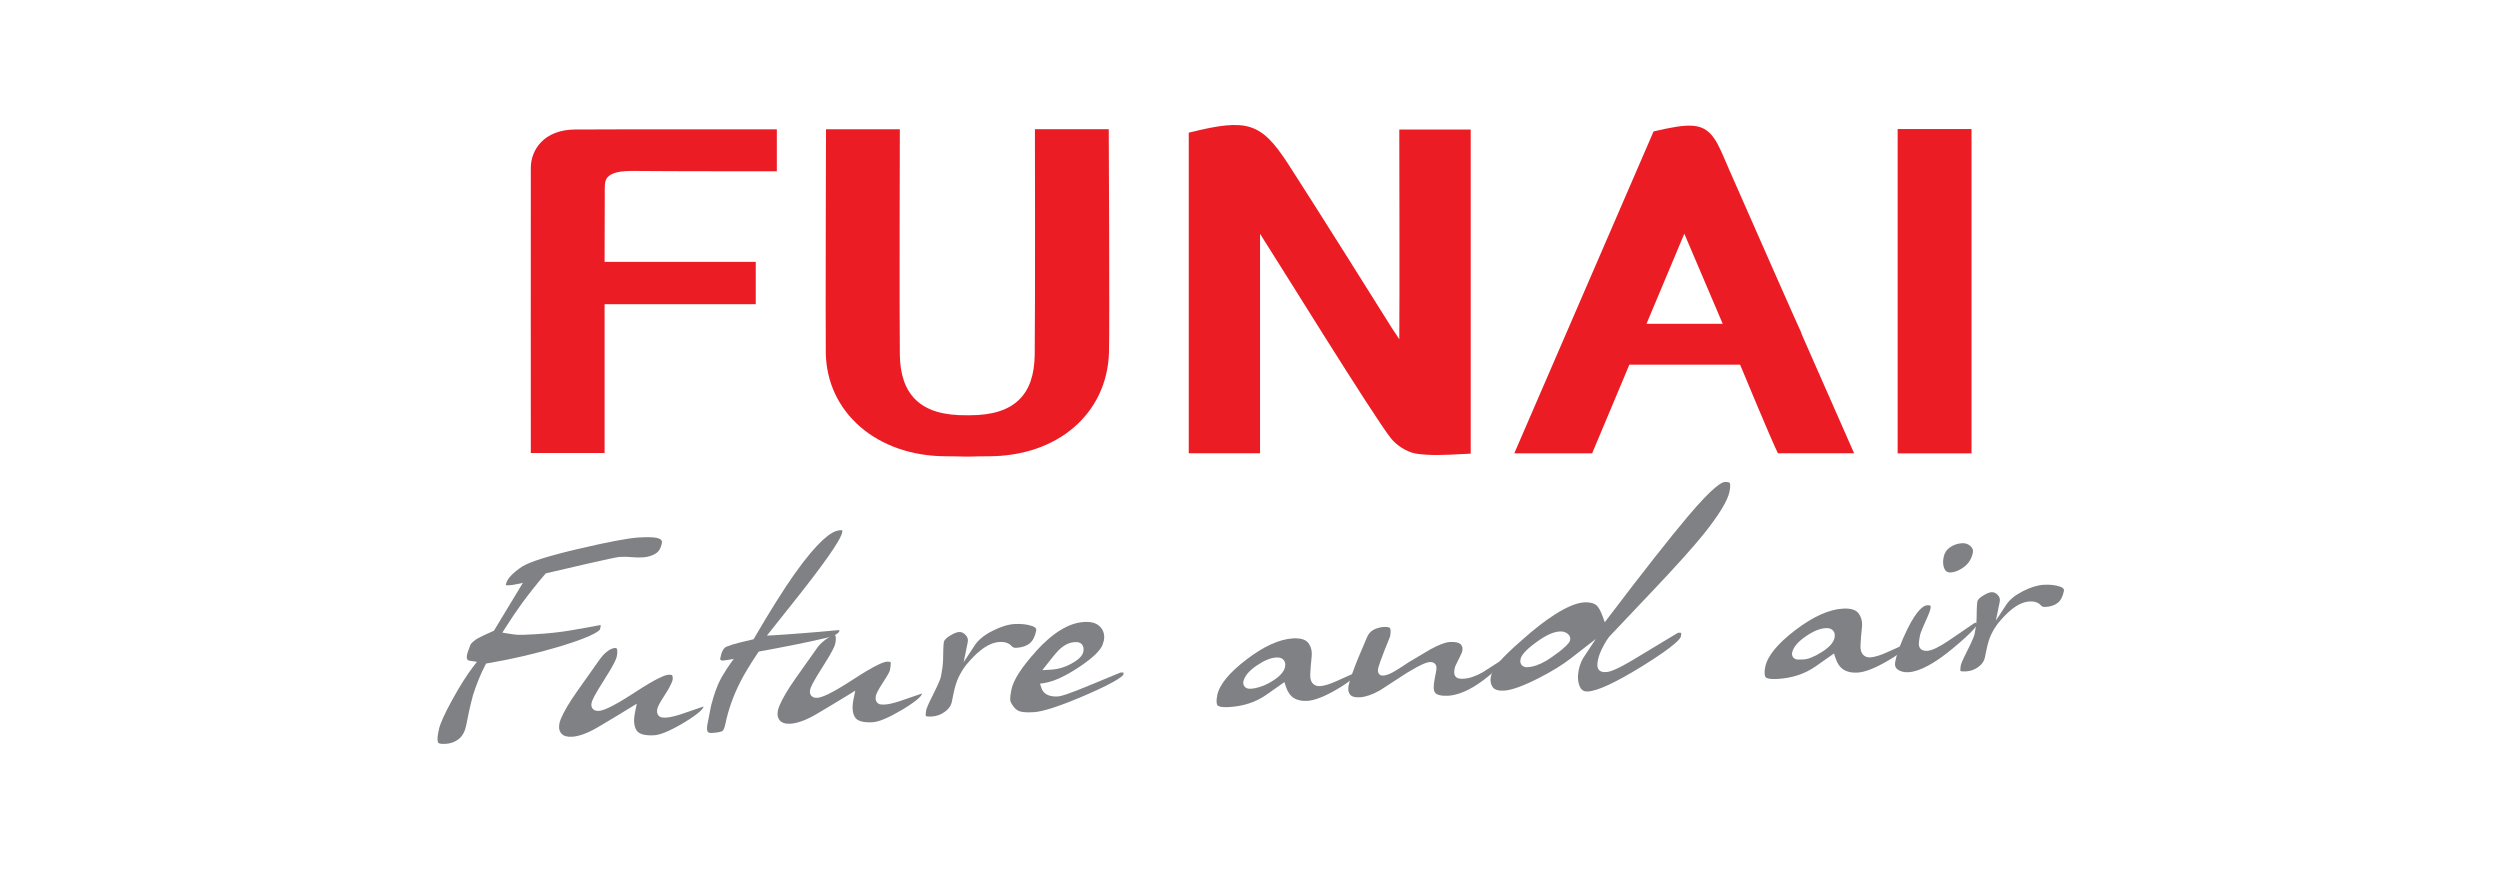 <?xml version="1.0" encoding="UTF-8"?> <svg xmlns="http://www.w3.org/2000/svg" width="200" height="70" viewBox="0 0 200 70" fill="none"><path d="M52.943 43.492C52.982 43.305 52.979 43.128 52.516 43.027C52.242 42.969 51.765 42.962 51.097 42.998C50.27 43.048 48.641 43.355 46.253 43.915C43.883 44.471 42.377 44.945 41.77 45.327C41.409 45.566 41.102 45.815 40.864 46.068C40.647 46.295 40.513 46.534 40.467 46.776C40.467 46.79 40.463 46.801 40.463 46.808C40.492 46.816 40.557 46.83 40.69 46.823C40.878 46.812 41.03 46.794 41.138 46.772L41.828 46.631L39.513 50.46L39.423 50.5C38.487 50.915 38.158 51.096 38.05 51.175C37.711 51.421 37.645 51.558 37.631 51.594C37.573 51.757 37.515 51.912 37.461 52.057C37.411 52.187 37.378 52.295 37.364 52.374C37.331 52.537 37.335 52.663 37.382 52.754C37.411 52.808 37.501 52.851 37.635 52.869L38.155 52.945L37.833 53.364C37.339 54.011 36.8 54.867 36.226 55.904C35.579 57.07 35.204 57.897 35.11 58.367L35.052 58.645C34.958 59.104 35.012 59.321 35.052 59.411C35.074 59.461 35.222 59.534 35.641 59.512C36.063 59.487 36.425 59.349 36.717 59.111C37.002 58.873 37.198 58.511 37.295 58.031L37.505 57.002C37.533 56.868 37.577 56.662 37.642 56.388C37.703 56.12 37.772 55.86 37.837 55.622C38.122 54.726 38.451 53.917 38.816 53.22L38.888 53.083L39.04 53.057C40.972 52.732 42.926 52.273 44.844 51.699C47.853 50.785 47.998 50.359 48.001 50.341C48.037 50.218 48.055 50.11 48.059 50.012C48.041 50.012 48.016 50.012 47.987 50.012C47.217 50.157 46.423 50.301 45.628 50.435C44.808 50.576 43.865 50.677 42.825 50.738C42.005 50.789 41.521 50.8 41.304 50.774C41.102 50.753 40.882 50.724 40.651 50.684L40.188 50.608L40.438 50.215C40.86 49.546 41.312 48.878 41.781 48.231C42.345 47.466 42.952 46.696 43.594 45.949L43.66 45.873L43.757 45.848C44.498 45.671 45.578 45.421 46.997 45.096C48.413 44.771 49.269 44.591 49.54 44.554C49.898 44.533 50.223 44.54 50.541 44.572C50.819 44.601 51.115 44.605 51.418 44.591C51.808 44.565 52.151 44.468 52.44 44.291C52.7 44.136 52.863 43.872 52.943 43.485V43.492Z" fill="#808184"></path><path d="M56.27 56.55C56.27 56.55 56.27 56.532 56.273 56.524L54.402 57.164C53.774 57.366 53.319 57.442 53.008 57.402C52.824 57.395 52.716 57.286 52.665 57.225C52.568 57.099 52.539 56.929 52.582 56.723C52.611 56.579 52.708 56.319 53.189 55.589C53.539 55.054 53.644 54.809 53.691 54.704C53.702 54.679 53.709 54.664 53.716 54.65C53.839 54.404 53.857 54.184 53.767 54.01C53.767 54.01 53.691 53.971 53.467 53.981C53.25 53.996 52.614 54.195 50.805 55.379C48.818 56.68 48.19 56.853 47.894 56.871C47.688 56.882 47.529 56.828 47.42 56.705C47.348 56.622 47.276 56.477 47.323 56.243C47.362 56.051 47.514 55.665 48.363 54.343C49.14 53.125 49.306 52.699 49.335 52.551C49.389 52.295 49.4 52.092 49.371 51.955C49.36 51.905 49.342 51.865 49.244 51.836C49.067 51.836 48.861 51.912 48.638 52.071C48.327 52.287 48.132 52.547 47.977 52.753L47.948 52.793C47.341 53.649 46.734 54.509 46.131 55.361C45.546 56.196 45.119 56.914 44.87 57.503C44.776 57.752 44.758 57.836 44.758 57.85C44.686 58.208 44.733 58.478 44.906 58.677C45.08 58.879 45.358 58.962 45.752 58.941C46.33 58.908 47.03 58.648 47.843 58.168C48.666 57.684 49.504 57.182 50.335 56.669L50.942 56.297L50.801 56.994C50.671 57.626 50.715 58.114 50.931 58.439C51.126 58.735 51.596 58.861 52.325 58.822C52.835 58.793 53.626 58.46 54.673 57.836C56.129 56.972 56.266 56.618 56.277 56.557L56.27 56.55Z" fill="#808184"></path><path d="M73.755 55.507C73.755 55.507 73.756 55.489 73.759 55.481L71.888 56.121C71.263 56.319 70.808 56.399 70.494 56.359C70.313 56.352 70.201 56.243 70.151 56.182C70.053 56.056 70.024 55.886 70.068 55.676C70.097 55.532 70.194 55.272 70.674 54.542C71.119 53.867 71.184 53.668 71.191 53.625C71.292 53.13 71.252 52.978 71.245 52.957C71.245 52.964 71.195 52.935 71.05 52.935C71.021 52.935 70.985 52.935 70.949 52.935C70.732 52.949 70.097 53.148 68.287 54.333C66.3 55.633 65.672 55.806 65.376 55.825C65.166 55.839 65.011 55.781 64.902 55.658C64.83 55.575 64.758 55.431 64.805 55.196C64.845 55.005 64.996 54.618 65.845 53.296C66.622 52.079 66.788 51.653 66.817 51.505C66.871 51.248 66.882 51.046 66.853 50.912C66.842 50.862 66.824 50.818 66.727 50.793C66.716 50.793 66.564 50.8 66.181 51.071C65.849 51.306 65.596 51.533 65.43 51.75C64.823 52.606 64.216 53.466 63.613 54.318C63.028 55.149 62.602 55.871 62.352 56.46C62.262 56.706 62.24 56.789 62.237 56.807C62.164 57.165 62.212 57.435 62.385 57.634C62.558 57.833 62.833 57.919 63.23 57.898C63.808 57.862 64.509 57.602 65.321 57.125C66.163 56.626 67.005 56.124 67.814 55.626L68.421 55.254L68.28 55.951C68.15 56.587 68.193 57.071 68.41 57.396C68.605 57.692 69.074 57.818 69.804 57.779C70.313 57.75 71.101 57.417 72.152 56.793C73.608 55.929 73.745 55.575 73.755 55.514V55.507Z" fill="#808184"></path><path d="M82.891 50.471C82.912 50.373 82.945 50.211 82.555 50.077C82.165 49.944 81.695 49.893 81.16 49.922C80.644 49.951 80.048 50.139 79.387 50.475C78.737 50.803 78.263 51.193 77.978 51.627L77.093 52.974L77.415 51.396C77.465 51.157 77.415 50.973 77.252 50.803C77.09 50.63 76.92 50.547 76.721 50.561C76.537 50.572 76.288 50.673 75.977 50.868C75.706 51.034 75.54 51.204 75.511 51.349C75.475 51.526 75.453 52.002 75.446 52.757C75.442 53.126 75.381 53.592 75.269 54.141C75.24 54.278 75.146 54.571 74.659 55.542C74.196 56.46 74.121 56.702 74.106 56.767C74.041 57.077 74.055 57.229 74.07 57.291C74.121 57.309 74.254 57.334 74.554 57.319C74.933 57.298 75.284 57.168 75.601 56.933C75.905 56.709 76.085 56.449 76.147 56.138L76.281 55.484C76.392 54.943 76.533 54.491 76.703 54.144C76.869 53.805 77.061 53.491 77.281 53.212C77.675 52.725 78.058 52.335 78.415 52.053C78.946 51.623 79.463 51.388 79.95 51.359C80.391 51.331 80.72 51.446 80.936 51.695C81.023 51.797 81.139 51.836 81.316 51.825C81.756 51.8 82.114 51.681 82.37 51.471C82.623 51.269 82.797 50.933 82.891 50.471Z" fill="#808184"></path><path d="M82.875 52.114C81.727 53.378 81.069 54.404 80.914 55.166C80.842 55.51 80.809 55.77 80.813 55.936C80.813 56.066 80.863 56.2 80.957 56.34C81.123 56.622 81.297 56.792 81.51 56.882C81.665 56.947 81.994 57.019 82.691 56.976C83.45 56.933 84.855 56.47 86.863 55.603C89.709 54.379 89.865 53.985 89.868 53.967C89.883 53.895 89.89 53.844 89.89 53.808C89.839 53.801 89.756 53.797 89.633 53.805C89.456 53.873 88.709 54.184 87.408 54.726C85.368 55.578 84.858 55.701 84.641 55.715C83.749 55.77 83.431 55.38 83.316 55.044L83.2 54.697L83.561 54.639C84.313 54.516 85.252 54.083 86.357 53.346C87.441 52.623 88.066 52.013 88.225 51.529C88.225 51.5 88.257 51.399 88.304 51.269C88.391 50.828 88.304 50.464 88.026 50.16C87.78 49.889 87.423 49.756 86.928 49.752C86.859 49.752 86.787 49.752 86.711 49.759C85.508 49.831 84.219 50.619 82.872 52.107L82.875 52.114ZM83.814 53.071C84.465 52.241 84.66 52.042 84.754 51.959C85.172 51.562 85.602 51.367 86.065 51.37C86.339 51.352 86.491 51.478 86.556 51.554C86.679 51.699 86.715 51.898 86.664 52.147C86.599 52.465 86.299 52.764 85.722 53.086C85.201 53.375 84.645 53.541 84.074 53.574L83.388 53.613L83.811 53.071H83.814Z" fill="#808184"></path><path d="M108.547 53.834C108.547 53.834 108.547 53.819 108.547 53.812C108.529 53.812 108.492 53.805 108.445 53.805L106.907 54.495C106.358 54.74 105.931 54.871 105.603 54.889C105.379 54.907 105.18 54.838 105.043 54.701C104.88 54.542 104.805 54.296 104.819 53.975C104.837 53.556 104.873 53.075 104.931 52.544C104.978 52.1 104.891 51.735 104.66 51.432C104.476 51.194 104.14 51.071 103.66 51.063C103.587 51.063 103.515 51.063 103.436 51.071C102.348 51.136 101.095 51.706 99.708 52.768C98.332 53.819 97.548 54.78 97.378 55.622C97.27 56.157 97.349 56.359 97.403 56.435C97.418 56.453 97.566 56.612 98.35 56.565C99.477 56.496 100.466 56.171 101.297 55.589C101.55 55.409 101.922 55.149 102.413 54.806L102.753 54.567L102.883 54.961C103.15 55.77 103.696 56.12 104.595 56.07C105.173 56.034 105.978 55.719 106.986 55.127C108.308 54.354 108.518 53.964 108.543 53.83L108.547 53.834ZM102.807 53.343C102.728 53.733 102.392 54.108 101.781 54.491C101.326 54.773 100.885 54.957 100.427 55.051C100.199 55.098 100.112 55.102 99.961 55.098C99.766 55.098 99.654 55.015 99.589 54.95C99.495 54.852 99.451 54.715 99.459 54.567C99.549 54.108 99.885 53.697 100.513 53.26C101.113 52.844 101.633 52.627 102.106 52.599C102.37 52.581 102.565 52.649 102.691 52.797C102.811 52.934 102.85 53.119 102.803 53.343H102.807Z" fill="#808184"></path><path d="M115.81 55.665C116.677 55.614 117.645 55.188 118.682 54.404C119.859 53.519 120.044 53.136 120.069 53.01C120.087 52.919 120.087 52.865 120.083 52.84C119.596 53.151 119.112 53.458 118.639 53.768C118.075 54.093 117.555 54.27 117.082 54.299C116.836 54.314 116.54 54.299 116.406 54.068C116.323 53.931 116.316 53.739 116.381 53.429C116.395 53.353 116.439 53.234 116.807 52.508C116.941 52.244 116.973 52.136 116.981 52.103C117.031 51.854 116.991 51.681 116.851 51.543C116.703 51.399 116.406 51.337 115.995 51.359C115.637 51.381 115.11 51.576 114.438 51.944C113.889 52.276 113.311 52.62 112.726 52.959C112.393 53.183 112.039 53.414 111.675 53.638C111.321 53.855 110.681 54.191 110.389 53.978L110.353 53.949C110.15 53.736 110.244 53.454 110.349 53.154C110.371 53.086 110.396 53.013 110.418 52.938C110.576 52.486 110.837 51.829 111.205 50.922C111.288 50.499 111.237 50.319 111.201 50.25C111.176 50.207 111.071 50.16 110.851 50.156C110.811 50.156 110.768 50.156 110.725 50.156C110.399 50.174 110.107 50.257 109.858 50.398C109.623 50.528 109.457 50.734 109.341 51.027C108.789 52.345 108.72 52.493 108.698 52.537C108.247 53.645 107.976 54.422 107.889 54.837C107.828 55.148 107.864 55.386 108.005 55.563C108.138 55.733 108.398 55.806 108.785 55.784C109.247 55.755 109.775 55.578 110.356 55.249L110.403 55.224C110.486 55.173 110.79 54.982 111.819 54.303C112.325 53.96 112.823 53.653 113.296 53.396C113.965 53.035 114.221 52.977 114.373 52.966C114.77 52.941 114.896 53.198 114.915 53.349C114.925 53.472 114.911 53.631 114.86 53.869L114.795 54.198C114.654 54.892 114.694 55.173 114.734 55.278C114.774 55.386 114.896 55.712 115.818 55.657L115.81 55.665Z" fill="#808184"></path><path d="M138.389 38.642C138.36 38.595 138.23 38.548 137.966 38.562C137.768 38.573 137.085 38.869 135.001 41.347C133.509 43.121 131.396 45.808 128.723 49.33L128.384 49.778L128.189 49.25C128.044 48.86 127.889 48.586 127.726 48.43C127.517 48.25 127.174 48.163 126.74 48.188C126.133 48.224 125.342 48.55 124.389 49.16C123.598 49.658 122.695 50.363 121.705 51.251C120.921 51.934 120.343 52.49 119.978 52.916C119.577 53.382 119.335 53.791 119.267 54.137C119.202 54.455 119.252 54.73 119.415 54.968C119.563 55.181 119.87 55.275 120.329 55.25C120.946 55.214 121.9 54.863 123.168 54.213C124.168 53.7 125.021 53.173 125.693 52.649L127.661 51.118L126.671 52.62C126.39 53.086 126.307 53.563 126.303 53.567C126.195 54.094 126.22 54.542 126.375 54.907C126.505 55.21 126.704 55.337 127.033 55.319C127.809 55.272 129.247 54.607 131.306 53.339C134.213 51.547 134.448 51.024 134.466 50.937C134.499 50.771 134.502 50.677 134.499 50.63C134.455 50.623 134.376 50.616 134.242 50.619L130.749 52.725C129.254 53.624 128.759 53.747 128.517 53.762C128.333 53.773 127.95 53.798 127.82 53.426C127.744 53.206 127.827 52.819 127.856 52.707C127.936 52.386 128.037 52.162 128.12 51.981L128.163 51.891C128.163 51.891 128.434 51.32 128.727 50.948C128.806 50.861 129.926 49.68 132.209 47.271C134.051 45.328 135.402 43.825 136.229 42.806C137.493 41.235 138.212 40.068 138.36 39.335C138.468 38.801 138.389 38.653 138.378 38.635L138.389 38.642ZM125.588 51.273C125.436 51.71 124.013 52.678 123.731 52.841C123.175 53.169 122.662 53.35 122.207 53.375C122.185 53.375 122.164 53.375 122.146 53.375C121.969 53.375 121.831 53.317 121.737 53.205C121.665 53.122 121.593 52.978 121.64 52.743C121.69 52.501 121.875 52.129 122.893 51.385C123.648 50.829 124.262 50.547 124.772 50.518C125.075 50.493 125.371 50.612 125.523 50.814C125.624 50.952 125.649 51.118 125.591 51.269L125.588 51.273Z" fill="#808184"></path><path d="M152.646 51.512V51.501C152.646 51.501 152.65 51.49 152.65 51.483C152.632 51.483 152.596 51.476 152.538 51.476L150.963 52.184C150.403 52.437 149.966 52.566 149.634 52.588C149.403 52.606 149.211 52.541 149.063 52.397C148.901 52.234 148.825 51.985 148.839 51.66C148.857 51.23 148.893 50.739 148.955 50.201C149.005 49.745 148.911 49.37 148.677 49.059C148.489 48.814 148.142 48.687 147.651 48.684C147.579 48.684 147.499 48.684 147.42 48.691C146.307 48.756 145.025 49.341 143.605 50.425C142.2 51.501 141.398 52.483 141.221 53.343C141.109 53.892 141.192 54.102 141.25 54.178C141.276 54.21 141.438 54.362 142.222 54.315C143.374 54.246 144.389 53.91 145.238 53.318L145.393 53.209C145.643 53.032 145.971 52.801 146.379 52.516L146.719 52.278L146.849 52.671C147.123 53.502 147.683 53.86 148.604 53.809C149.197 53.773 150.02 53.452 151.053 52.845C152.408 52.054 152.621 51.653 152.646 51.515V51.512ZM146.766 51.006V51.021C146.676 51.414 146.336 51.794 145.722 52.176C145.133 52.545 144.664 52.733 144.295 52.754C144.147 52.762 143.995 52.769 143.851 52.765C143.699 52.765 143.569 52.711 143.479 52.617C143.418 52.552 143.349 52.437 143.36 52.26C143.45 51.794 143.793 51.375 144.436 50.927C145.047 50.5 145.578 50.28 146.058 50.251C146.329 50.233 146.524 50.305 146.65 50.45C146.773 50.591 146.809 50.775 146.766 51.002V51.006Z" fill="#808184"></path><path d="M155.492 44.555C155.412 44.949 155.438 45.277 155.564 45.523C155.669 45.729 155.817 45.808 156.052 45.797C156.413 45.776 156.778 45.62 157.146 45.339C157.507 45.061 157.731 44.688 157.829 44.208C157.868 44.013 157.811 43.85 157.641 43.692C157.457 43.518 157.236 43.442 156.969 43.457C156.604 43.478 156.276 43.59 155.99 43.793C155.723 43.981 155.56 44.233 155.492 44.559V44.555Z" fill="#808184"></path><path d="M154.17 48.423C153.921 48.438 153.39 48.705 152.595 50.32C152.097 51.331 151.768 52.209 151.62 52.935C151.562 53.22 151.62 53.412 151.804 53.553C152.028 53.722 152.317 53.795 152.689 53.777C153.571 53.722 154.755 53.087 156.207 51.888C157.999 50.403 158.154 50.016 158.169 49.955C158.176 49.915 158.169 49.901 158.169 49.901C158.125 49.865 158.071 49.836 158.003 49.811L155.911 51.237C155.127 51.772 154.557 52.043 154.174 52.068C153.628 52.097 153.535 51.747 153.516 51.635C153.502 51.523 153.498 51.331 153.603 50.818C153.628 50.692 153.722 50.414 154.221 49.305C154.333 49.056 154.409 48.846 154.441 48.684C154.463 48.575 154.459 48.492 154.427 48.449C154.427 48.449 154.387 48.42 154.25 48.42C154.224 48.42 154.196 48.42 154.163 48.42L154.17 48.423Z" fill="#808184"></path><path d="M165.108 47.299C165.126 47.209 165.158 47.054 164.793 46.927C164.425 46.801 163.984 46.754 163.486 46.783C163.002 46.812 162.442 46.985 161.824 47.299C161.214 47.61 160.769 47.971 160.502 48.379L159.671 49.643L159.975 48.159C160.022 47.935 159.975 47.761 159.823 47.603C159.668 47.436 159.513 47.368 159.325 47.375C159.151 47.386 158.917 47.48 158.628 47.66C158.375 47.816 158.219 47.978 158.191 48.112C158.172 48.206 158.136 48.506 158.129 49.434C158.125 49.781 158.068 50.218 157.963 50.731C157.934 50.868 157.844 51.142 157.389 52.045C156.959 52.905 156.883 53.133 156.872 53.194C156.814 53.487 156.825 53.627 156.84 53.685C156.89 53.703 157.017 53.725 157.295 53.711C157.649 53.689 157.981 53.57 158.277 53.349C158.563 53.14 158.729 52.894 158.79 52.602L158.917 51.988C159.021 51.478 159.151 51.056 159.31 50.731C159.466 50.413 159.646 50.12 159.852 49.856C160.22 49.401 160.578 49.037 160.914 48.769C161.409 48.365 161.893 48.148 162.352 48.119C162.763 48.094 163.074 48.202 163.276 48.433C163.312 48.477 163.388 48.567 163.634 48.556C164.053 48.531 164.378 48.422 164.624 48.224C164.858 48.036 165.024 47.718 165.111 47.285L165.108 47.299Z" fill="#808184"></path><path d="M56.605 57.879C56.537 58.212 56.547 58.457 56.634 58.558C56.685 58.62 56.797 58.645 56.959 58.638C57.552 58.602 57.739 58.515 57.794 58.479C57.826 58.457 57.942 58.352 58.032 57.908C58.263 56.781 58.668 55.643 59.235 54.534C59.524 53.96 59.99 53.187 60.622 52.237L60.694 52.129L60.824 52.103C62.836 51.735 64.483 51.406 65.719 51.117C66.286 51.005 66.672 50.886 66.878 50.76C67.098 50.623 67.142 50.525 67.149 50.489C67.156 50.46 67.156 50.442 67.156 50.428C67.131 50.42 67.08 50.41 66.979 50.417C66.076 50.503 65.162 50.583 64.27 50.651C63.371 50.724 62.645 50.774 62.041 50.81L61.352 50.85L64.017 47.495C66.643 44.164 67.29 42.998 67.373 42.608C67.398 42.485 67.384 42.438 67.38 42.427C67.38 42.427 67.347 42.416 67.279 42.416C67.214 42.416 67.134 42.423 67.04 42.445C66.506 42.539 65.473 43.221 63.544 45.941C62.659 47.202 61.583 48.91 60.355 51.023L60.286 51.143L60.152 51.172C59.943 51.215 59.621 51.294 59.195 51.399C58.773 51.504 58.419 51.616 58.144 51.724C58.036 51.764 57.945 51.843 57.862 51.97C57.808 52.053 57.758 52.154 57.714 52.288C57.689 52.389 57.635 52.595 57.62 52.667C57.62 52.678 57.606 52.75 57.649 52.797C57.689 52.84 57.765 52.855 57.873 52.84C58.209 52.801 58.487 52.75 58.491 52.75L58.704 52.71L58.574 52.884C58.574 52.884 57.804 53.92 57.45 54.744C57.151 55.441 56.967 56.149 56.887 56.449C56.761 57.095 56.67 57.576 56.609 57.876L56.605 57.879Z" fill="#808184"></path><path d="M111.946 27.149C111.722 26.766 111.383 26.326 111.159 25.939C111.054 25.755 104.765 15.746 103.042 13.102C100.89 9.797 99.788 9.446 95.186 10.595L95.1 10.617V36.259H100.803C100.803 36.259 100.81 19.307 100.803 18.704C102.154 20.796 109.891 33.329 111.285 35.078C111.693 35.587 112.524 36.183 113.333 36.298C113.857 36.374 114.406 36.4 114.962 36.4C115.62 36.4 116.288 36.363 116.945 36.327L117.657 36.291V10.36H111.943C111.943 10.36 111.975 24.548 111.943 27.153L111.946 27.149Z" fill="#EC1C24"></path><path d="M46.005 10.36C43.483 10.378 42.472 12.014 42.465 13.412C42.454 15.554 42.465 36.24 42.465 36.24H48.367V24.335H60.46V20.947H48.367C48.367 20.343 48.381 16.973 48.381 15.536C48.381 14.896 48.345 14.452 48.616 14.167C48.963 13.802 49.617 13.665 50.715 13.675C53.742 13.708 62.147 13.701 62.147 13.701V10.349C62.147 10.349 49.754 10.334 46.001 10.36H46.005Z" fill="#EC1C24"></path><path d="M157.722 10.324H151.812V36.27H157.722V10.324Z" fill="#EC1C24"></path><path d="M88.7 10.335H82.794C82.794 10.335 82.823 24.848 82.776 28.381C82.754 30.003 82.346 31.18 81.526 31.978C80.67 32.813 79.374 33.221 77.567 33.221C77.51 33.221 77.448 33.221 77.387 33.221C75.483 33.246 74.14 32.842 73.255 31.982C72.435 31.184 72.008 30.006 71.987 28.384C71.944 24.852 71.987 10.339 71.987 10.339H66.081C66.081 10.339 66.034 25.917 66.063 28.2C66.124 33.008 70.17 36.497 75.678 36.501C76.166 36.501 76.665 36.515 77.166 36.526H77.391H77.611C78.113 36.511 78.608 36.501 79.099 36.501C84.618 36.497 88.57 33.084 88.718 28.2C88.779 26.156 88.7 10.335 88.7 10.335Z" fill="#EC1C24"></path><path d="M144.085 26.632L144.15 26.722C144.103 26.639 143.197 24.605 142.091 22.102L138.682 14.365C138.548 14.062 138.425 13.78 138.32 13.542C137.985 12.769 137.71 12.101 137.436 11.577C137.432 11.57 137.428 11.562 137.425 11.555C137.392 11.494 137.36 11.436 137.327 11.378C137.291 11.313 137.255 11.255 137.219 11.198C137.204 11.176 137.19 11.154 137.175 11.133C137.139 11.078 137.103 11.028 137.067 10.977C137.056 10.963 137.049 10.948 137.038 10.938C136.175 9.832 135.131 9.843 132.285 10.515L121.142 36.269H127.369L130.349 29.175H139.209C139.484 29.839 141.633 35.023 142.203 36.2L142.236 36.262H148.329L144.089 26.636L144.085 26.632ZM131.718 25.906L134.745 18.696L137.818 25.906H131.718Z" fill="#EC1C24"></path></svg> 